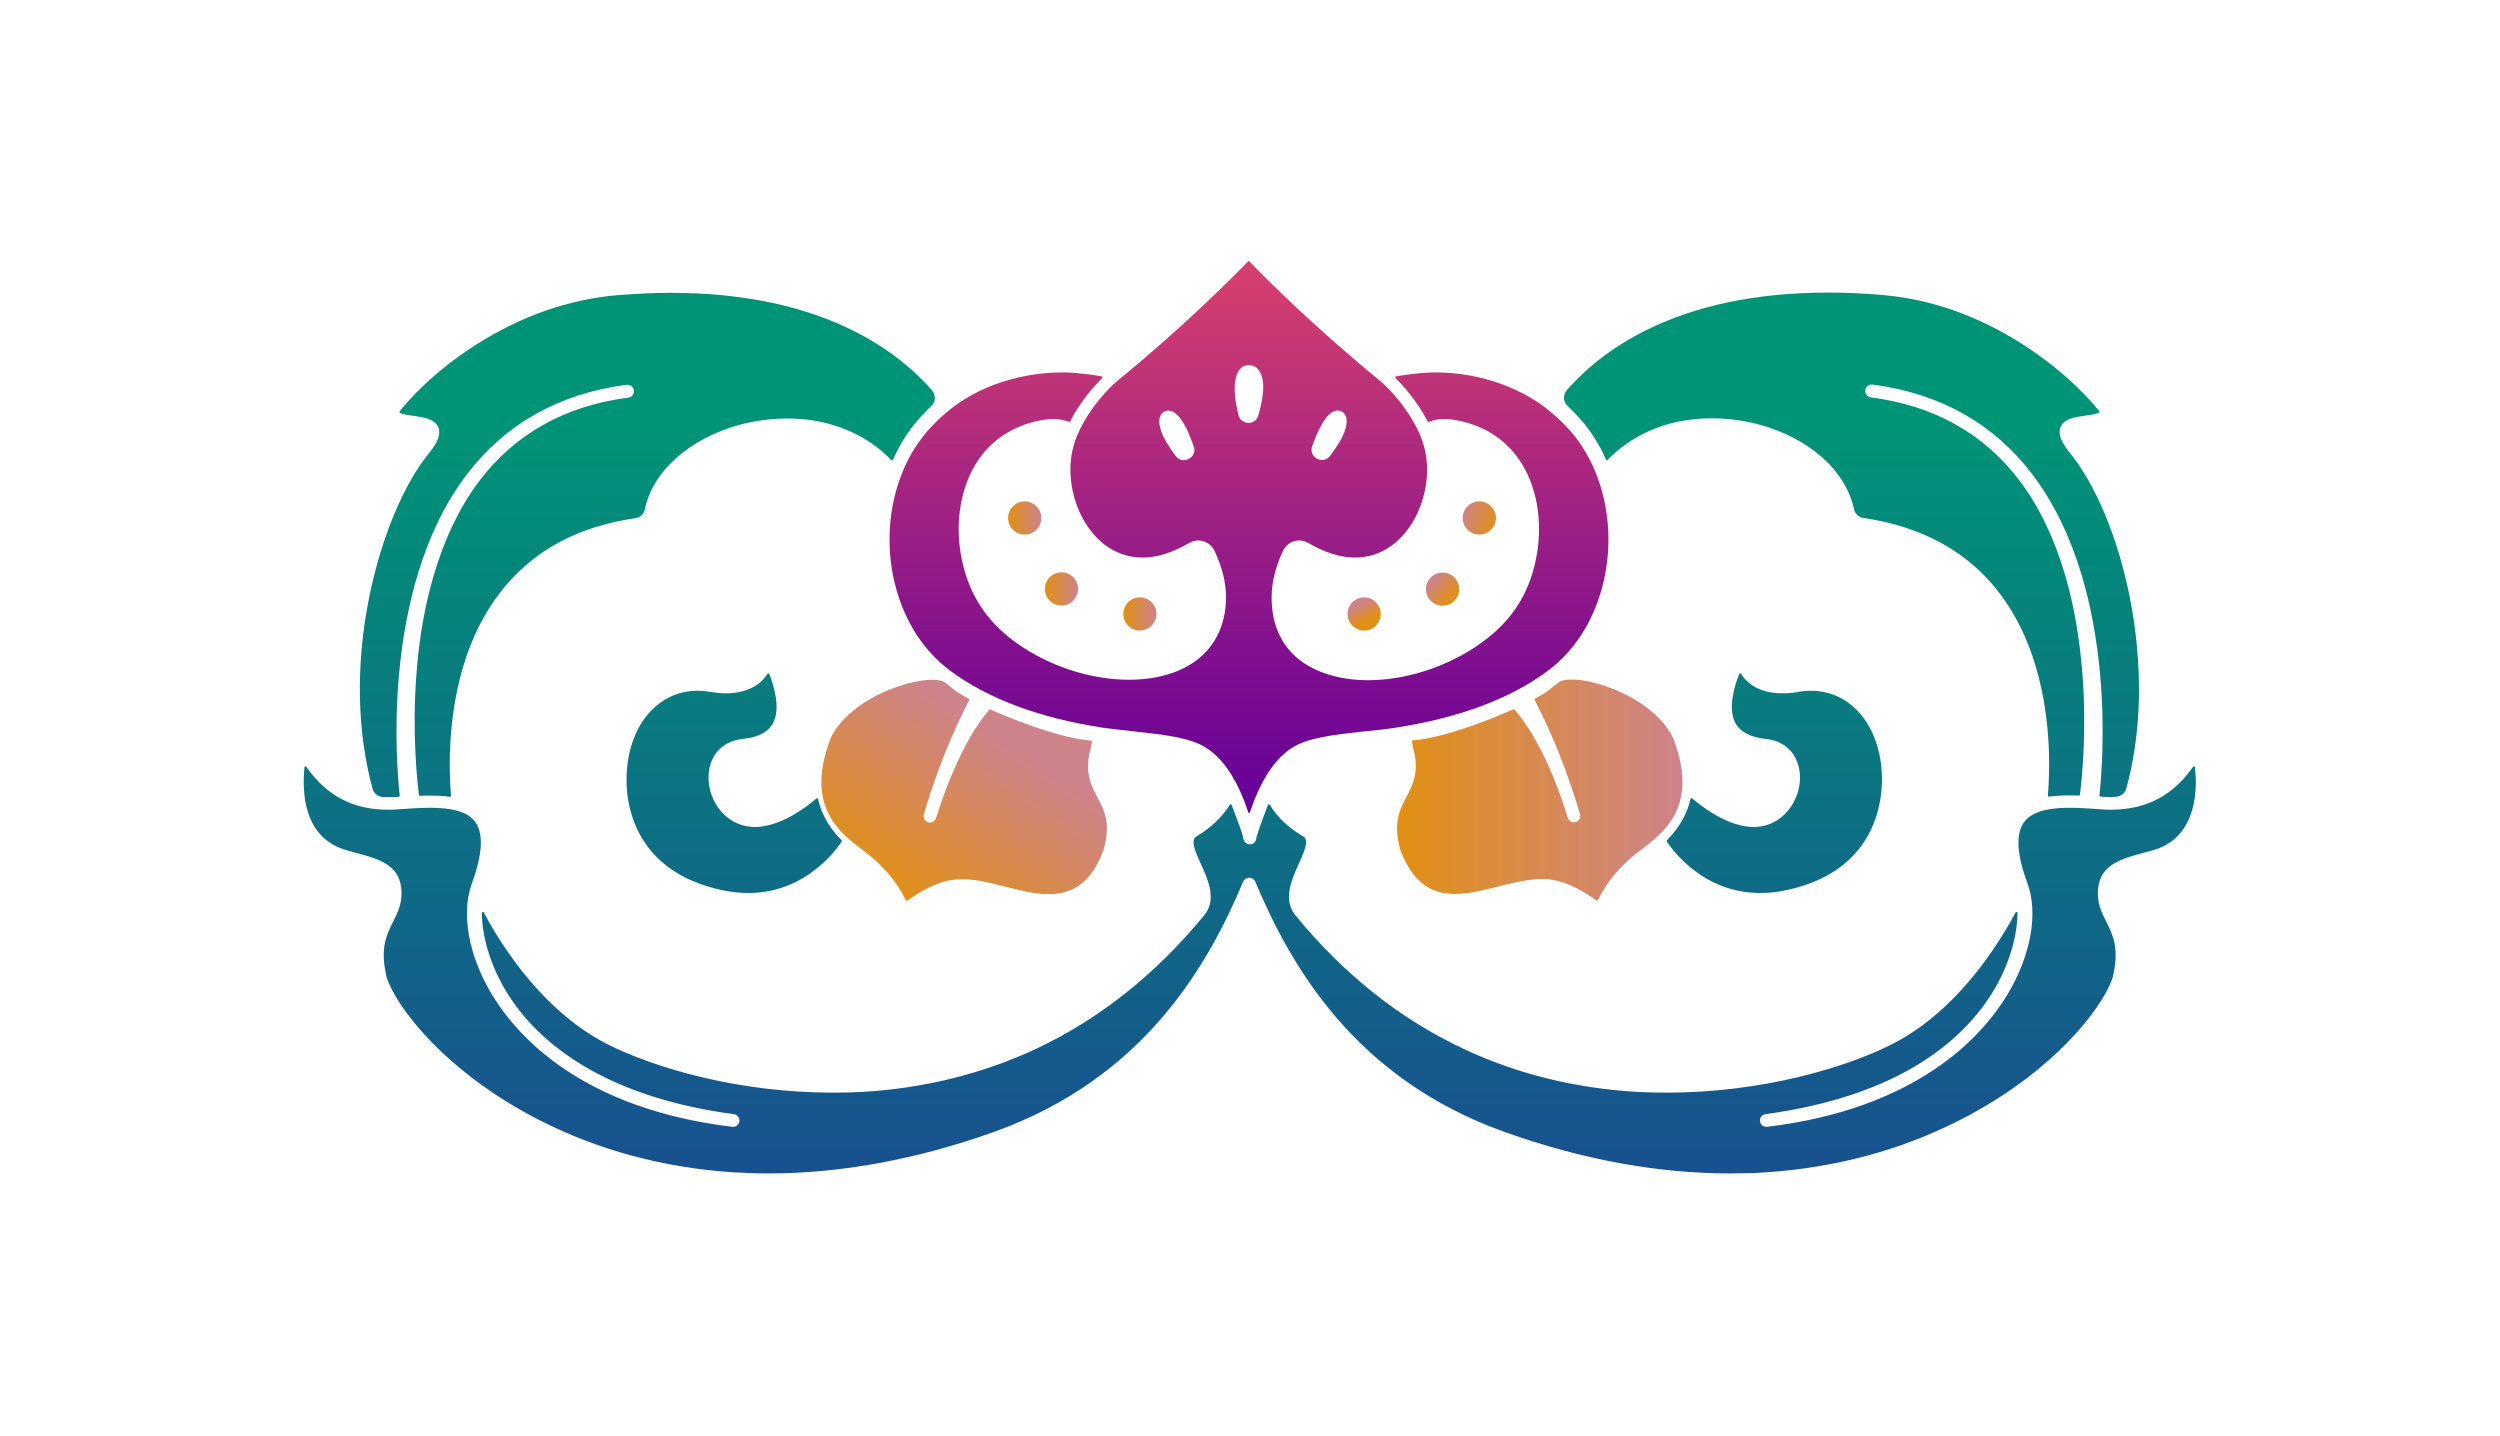 <?xml version="1.0" encoding="UTF-8"?>
<svg id="Layer_1" xmlns="http://www.w3.org/2000/svg" xmlns:xlink="http://www.w3.org/1999/xlink" version="1.1" viewBox="0 0 1068.01 613.57">
  <!-- Generator: Adobe Illustrator 29.4.0, SVG Export Plug-In . SVG Version: 2.1.0 Build 152)  -->
  <defs>
    <style>
      .st0 {
        fill: none;
      }

      .st1 {
        fill: url(#linear-gradient2);
      }

      .st2 {
        fill: url(#linear-gradient1);
      }

      .st3 {
        fill: url(#linear-gradient9);
      }

      .st4 {
        fill: url(#linear-gradient3);
      }

      .st5 {
        fill: url(#linear-gradient6);
      }

      .st6 {
        fill: url(#linear-gradient8);
      }

      .st7 {
        fill: url(#linear-gradient7);
      }

      .st8 {
        fill: url(#linear-gradient5);
      }

      .st9 {
        fill: url(#linear-gradient4);
      }

      .st10 {
        fill: url(#linear-gradient13);
      }

      .st11 {
        fill: url(#linear-gradient12);
      }

      .st12 {
        fill: url(#linear-gradient11);
      }

      .st13 {
        fill: url(#linear-gradient10);
      }

      .st14 {
        fill: url(#linear-gradient);
      }
    </style>
    <linearGradient id="linear-gradient" x1="533.57" y1="274.16" x2="533.57" y2="497.35" gradientTransform="translate(0 615.57) scale(1 -1)" gradientUnits="userSpaceOnUse">
      <stop offset="0" stop-color="#609"/>
      <stop offset=".3" stop-color="#83118e"/>
      <stop offset=".94" stop-color="#ce3b71"/>
      <stop offset="1" stop-color="#d53f6e"/>
    </linearGradient>
    <linearGradient id="linear-gradient1" x1="276.56" y1="84.56" x2="276.56" y2="434.89" gradientTransform="translate(0 615.57) scale(1 -1)" gradientUnits="userSpaceOnUse">
      <stop offset="0" stop-color="#1a4a92"/>
      <stop offset="1" stop-color="#009476"/>
    </linearGradient>
    <linearGradient id="linear-gradient2" x1="790.98" x2="790.98" xlink:href="#linear-gradient1"/>
    <linearGradient id="linear-gradient3" x1="533.91" x2="533.91" xlink:href="#linear-gradient1"/>
    <linearGradient id="linear-gradient4" x1="313.64" y1="83.61" x2="313.64" y2="433.94" xlink:href="#linear-gradient1"/>
    <linearGradient id="linear-gradient5" x1="758" y1="83.61" x2="758" y2="433.94" xlink:href="#linear-gradient1"/>
    <linearGradient id="linear-gradient6" x1="383.99" y1="231.22" x2="428.9" y2="299.44" gradientTransform="translate(0 615.57) scale(1 -1)" gradientUnits="userSpaceOnUse">
      <stop offset="0" stop-color="#e19014"/>
      <stop offset="1" stop-color="#ce838b"/>
    </linearGradient>
    <linearGradient id="linear-gradient7" x1="596.83" y1="278.03" x2="718.76" y2="278.03" gradientTransform="translate(0 615.57) scale(1 -1)" gradientUnits="userSpaceOnUse">
      <stop offset="0" stop-color="#e19014"/>
      <stop offset=".41" stop-color="#d98b46"/>
      <stop offset="1" stop-color="#ce838b"/>
    </linearGradient>
    <linearGradient id="linear-gradient8" x1="639.9" y1="391.69" x2="624.39" y2="396.75" gradientTransform="translate(0 615.57) scale(1 -1)" gradientUnits="userSpaceOnUse">
      <stop offset="0" stop-color="#e19014"/>
      <stop offset=".46" stop-color="#d98a49"/>
      <stop offset="1" stop-color="#ce838b"/>
    </linearGradient>
    <linearGradient id="linear-gradient9" x1="620.72" y1="359.75" x2="611.85" y2="367.98" xlink:href="#linear-gradient8"/>
    <linearGradient id="linear-gradient10" x1="584.15" y1="350.64" x2="580.67" y2="357.29" xlink:href="#linear-gradient8"/>
    <linearGradient id="linear-gradient11" x1="430.7" y1="394.28" x2="444.83" y2="394.28" xlink:href="#linear-gradient6"/>
    <linearGradient id="linear-gradient12" x1="446.37" y1="363.98" x2="460.5" y2="363.98" xlink:href="#linear-gradient6"/>
    <linearGradient id="linear-gradient13" x1="479.87" y1="353.28" x2="494" y2="353.28" xlink:href="#linear-gradient6"/>
  </defs>
  <path class="st14" d="M533.67,347.29c-.2,0-.4-.1-.4-.3-.6-1.7-1.2-3.4-1.8-5-4.2-10.8-9.7-18.4-16.3-22.6-6.8-4.3-17.8-5.5-30.4-6.9-4.4-.5-9-1-13.6-1.6-27.3-4.2-49.2-12.4-65.3-24.4-11.1-8.3-19.1-20.5-23.1-35.3-4.2-15.4-3.6-32,1.7-46.7,0-.1.1-.2.1-.3,2.8-7.7,6.7-14.4,11.7-20.1,3.1-3.6,6.6-6.8,10.3-9.7.1-.1.2-.1.2-.2,7.3-5.5,15.7-9.6,25-12.1,9-2.5,17-3,22.1-3,2.9,0,5.1.2,6.4.3,4.2.4,7.7.9,10.4,1.4.2,0,.3.2.3.3,0,.2,0,.3-.1.4-2.6,2.6-9.1,9.5-13.7,18.5-.1.2-.2.2-.4.2h-.2c-2-.8-4.3-1.2-6.7-1.2-1.2,0-2.4.1-3.6.3-11.9,1.8-21.6,7.6-28.1,16.9-7.8,11.2-10.5,27.2-7.3,42.7,3.4,16.3,11.7,28.3,26.2,37.7,13.5,8.8,30,13.8,45.3,13.8,7.9,0,15.3-1.4,21.3-4,10.8-4.7,17.5-13.1,19.5-24.3,2-11.4-1.5-20.7-4.3-26.7-.9-2-2.7-3.5-4.8-4.2-.7-.2-1.5-.3-2.2-.3-1.4,0-2.7.4-3.9,1.1-7,4.1-13.6,6.2-19.9,6.2-5.6,0-10.8-1.7-15.5-5-11.3-8.1-17.6-25.4-14.5-40.4,2.7-13.1,14.2-26,19.3-30.1,27.1-22.1,48-43,55.8-51,.1-.1.2-.1.3-.1s.2,0,.3.1c7.7,8,28.7,28.9,55.8,51,5.1,4.2,16.6,17,19.3,30.1,3.1,14.9-3.1,32.3-14.5,40.4-4.6,3.3-9.8,5-15.4,5-6.3,0-13-2.1-20-6.2-1.2-.7-2.6-1.1-3.9-1.1-.8,0-1.5.1-2.2.3-2.1.6-3.8,2.2-4.8,4.2-4.3,9.2-5.7,17.9-4.3,26.7,1.8,11.2,8.3,19.6,19,24.3,6.1,2.7,13.6,4.2,21.6,4.2,15.4,0,32-5.1,45.6-14,14.5-9.5,22.9-21.4,26.2-37.7,3.2-15.6.5-31.5-7.3-42.7-6.5-9.3-16.2-15.1-28.1-16.9-1.2-.2-2.5-.3-3.6-.3-2.4,0-4.7.4-6.7,1.2h-.2c-.2,0-.3-.1-.4-.2-4.6-9-11.1-15.9-13.7-18.5-.1-.1-.2-.3-.1-.4,0-.2.2-.3.3-.3,2.7-.5,6.2-1,10.4-1.4,1.4-.1,3.6-.3,6.4-.3,5.1,0,13,.5,22.1,3,9.3,2.6,17.7,6.6,25,12.1.1.1.2.1.2.2,3.8,2.9,7.2,6.1,10.4,9.7,4.9,5.6,8.9,12.4,11.7,20.1,0,.1.1.2.1.3,5.3,14.7,5.9,31.3,1.7,46.7-4,14.8-12,27-23,35.3h0c-16.1,12-38,20.2-65.3,24.4-4.6.7-9.2,1.2-13.6,1.6-12.7,1.4-23.6,2.6-30.4,6.9-6.6,4.2-12,11.8-16.3,22.6-.6,1.6-1.2,3.3-1.8,5,.1.2-.1.3-.3.3ZM571.37,175.39c-3.3,0-6.8,4.6-10,13.1-.3.7-.5,1.4-.8,2.1-1.7,4.8,4.7,8.2,7.7,4.1.8-1.1,1.5-2.1,2.2-3.1,5.2-7.5,5.1-11.6,4.6-13.4-.4-1.2-1.1-2.1-2.2-2.6-.5-.1-1-.2-1.5-.2ZM499.17,175.39c-.5,0-1,.1-1.5.3-1.1.5-1.8,1.3-2.2,2.6-.5,1.8-.6,5.8,4.6,13.4.7,1,1.4,2.1,2.2,3.1,3,4.1,9.4.6,7.7-4.1-.3-.7-.5-1.4-.8-2.1-3.1-8.6-6.7-13.2-10-13.2ZM533.37,155.99c-1.5,0-2.8.6-3.8,1.9-2.4,3-2.8,9.3-1,17.1.2.7.3,1.5.5,2.2,1,4.5,7.4,4.7,8.5.2.2-.7.4-1.5.6-2.2,2.1-7.9,2-13.9-.4-17-1-1.5-2.5-2.2-4.4-2.2v-.4.4Z"/>
  <path class="st2" d="M165.57,340.49h-1.9c-2.1-.1-4-1.5-4.5-3.5-3.3-12.1-5.1-25.1-5.4-38.8-.3-13.9,1-28.1,3.8-42.3,5.1-25.8,14.9-49.4,26.2-62.9v-.1c2.2-2.7,4.9-6.8,3.5-10.3-1.5-3.6-6.2-4.3-10.4-4.9-1.5-.2-4.7-.6-6-1.3-.1-.1-.2-.2-.2-.3s0-.3.1-.4c2.8-3.6,13.5-16.3,32.7-28.5s39.5-19.3,60.3-21.1c7.8-.6,15.5-1,22.9-1,30.5,0,56.9,5.6,78.5,16.5,17.4,8.8,27.7,19.1,33,25.2,1.7,1.9,1.6,5-.3,6.7-2,1.8-3.9,3.8-5.6,5.8-4.3,4.9-7.9,10.7-10.8,17.1-.1.1-.2.2-.3.3h-.1c-.1,0-.2,0-.3-.1-7.9-8.3-18.4-13.9-30.3-16.4-4.6-1-9.4-1.4-14.3-1.4-8,0-16.3,1.3-23.9,3.8-10.4,3.4-19.4,8.8-26,15.6-5.7,5.8-9.4,12.5-10.8,19.5-.4,2-2.1,3.4-4.1,3.7-19,2.7-34.9,9.6-47.3,20.6-11.1,9.8-19.5,22.8-24.9,38.7-7.9,23.4-7.5,47.1-6.5,59.2,0,.1,0,.3-.1.4s-.2.1-.3.1h-.1c-2.5-.4-5.4-.5-8.7-.5-1.3,0-2.6,0-4.1.1h0c-.2,0-.4-.2-.4-.4-.9-7.4-2.9-27.1-1.1-51.1,1.1-15.4,3.6-29.8,7.4-42.6,4.6-15.7,11.1-29.3,19.4-40.3,15.2-20.1,36.6-32.2,63.6-35.7h.1c1.4-.2,2.4-1.3,2.4-2.7v-.4c-.2-1.4-1.3-2.4-2.7-2.4h-.5c-28.8,3.8-51.7,16.7-68.2,38.4-8.8,11.5-15.7,25.6-20.7,41.9-4,13.2-6.8,27.8-8.2,43.5-2.2,24.5-.5,44.3.3,51.7,0,.1,0,.2-.1.3-.1.1-.2.2-.3.2l-.9.1c-1.6,0-2.8,0-3.9,0h0Z"/>
  <path class="st1" d="M901.67,340.49c-1.1,0-2.3,0-3.5-.1l-.9-.1c-.1,0-.2-.1-.3-.2s-.1-.2-.1-.3c.8-7.4,2.5-27.2.3-51.7-1.4-15.7-4.2-30.4-8.2-43.5-5-16.3-12-30.4-20.7-41.9-16.5-21.7-39.4-34.6-68.2-38.4h-.5c-1.4,0-2.5,1-2.7,2.4v.4c0,1.4,1,2.5,2.4,2.7h.1c27,3.5,48.4,15.6,63.5,35.7,8.3,11,14.8,24.6,19.4,40.3,3.8,12.9,6.2,27.2,7.4,42.6,1.8,24-.2,43.7-1.1,51.1,0,.2-.2.4-.4.4h0c-1.5-.1-2.8-.1-4.1-.1-3.3,0-6.1.2-8.7.5h-.1c-.1,0-.2,0-.3-.1s-.2-.2-.1-.4c1-12.1,1.4-35.8-6.5-59.2-5.4-15.9-13.8-29-24.9-38.7-12.4-10.9-28.3-17.8-47.3-20.6-2-.3-3.7-1.7-4.1-3.7-1.5-7-5.2-13.7-10.8-19.5-6.6-6.8-15.6-12.2-26-15.6-7.6-2.5-15.9-3.8-23.9-3.8-4.9,0-9.7.5-14.3,1.4-11.9,2.5-22.3,8.1-30.3,16.4-.1.1-.2.1-.3.1h-.1c-.1,0-.3-.1-.3-.3-2.8-6.4-6.5-12.2-10.8-17.1-1.8-2-3.7-4-5.6-5.8-1.9-1.7-2-4.8-.3-6.7,5.3-6.1,15.6-16.4,33-25.2,21.7-11,48.1-16.5,78.5-16.5,7.4,0,15.1.3,22.9,1,20.8,1.7,41.1,8.8,60.3,21.1,19.1,12.2,29.8,24.9,32.7,28.5.1.1.1.2.1.4,0,.1-.1.2-.2.3-1.4.7-4.5,1.1-6,1.3-4.2.6-8.9,1.2-10.4,4.9-1.4,3.5,1.3,7.6,3.5,10.3v.1c11.4,13.6,21.2,37.1,26.2,62.9,2.8,14.2,4,28.4,3.8,42.3-.3,13.7-2.1,26.7-5.4,38.8-.6,2-2.4,3.4-4.5,3.5-.9.1-1.5.1-2.2.1Z"/>
  <path class="st4" d="M738.97,501.29c-30.8,0-63-5.9-95.9-17.6-65-23.1-92.1-72.1-106.8-107-.4-1-1.4-1.7-2.5-1.7h-.2c-1.1,0-2.1.7-2.5,1.7-14.7,34.9-41.8,83.9-106.8,107-32.9,11.7-65.2,17.6-95.9,17.6-5.2,0-10.5-.2-15.6-.5-29.4-2-57-9.4-82-22.1-40.3-20.5-61.6-48.4-65.7-61.5-.1-.2-.1-.4-.1-.6-2.6-11.7.2-17.3,2.9-22.7,2.1-4.2,4.3-8.5,3.5-14.8-1.2-9.8-9.9-12.2-19.1-14.7-1.4-.4-2.9-.8-4.4-1.2-7-2.1-12.1-6.4-15-12.8-3.7-8.1-3.3-17.6-2.8-22.6,0-.2.2-.3.3-.4h.1c.1,0,.3.1.4.2,8.6,12.3,20,18.4,34.9,18.3,1.3,0,2.6,0,4-.1l1-.1c4.3-.3,8.7-.6,12.9-.6,13.3,0,17.4,3.4,19.3,6,3.7,4.9,3.2,13.8-1.4,26.4-2.2,6-2.7,13.6-1.3,21.7,1.5,8.7,5,17.7,10.2,26.2,10.8,17.6,38.4,48.3,102.4,56h.3c1.4,0,2.5-1,2.7-2.4.2-1.5-.9-2.8-2.3-3-27-3.6-49.7-11.2-67.4-22.6-14.2-9.1-25.1-20.5-32.1-33.7-5.2-9.7-8.2-20.5-8.2-29.7,0-.2.1-.4.3-.4h.1c.2,0,.3.1.4.2,3,5.7,6.4,11.3,10.1,16.6,8.7,12.7,23.3,29.9,42.9,39.8,19.9,10,55.6,20.6,96.1,20.6,4.1,0,8.2-.1,12.3-.3,26.5-1.5,51.6-7.7,74.5-18.4,27.1-12.7,51.3-32,71.9-57.1,5.5-6.7,1.6-15.2-1.5-22-3.2-7-4.3-10.3-1.5-11.9,5.8-3.4,10.9-8.3,13.9-13.3.1-.1.2-.2.4-.2h0c.2,0,.3.1.4.3,3.3,8.6,4.5,12.1,4.8,13.4h0c.1.4.1.7.2,1v.1c.1.7.5,1.3,1,1.7.4.3,1,.6,1.5.6h.5c.6,0,1.1-.2,1.5-.6.5-.4.9-1,1-1.7v-.1c.1-.3.1-.6.2-1h0c.4-1.3,1.5-4.8,4.8-13.4.1-.2.2-.3.4-.3h0c.2,0,.3.1.4.2,3,5.1,8,9.9,13.9,13.3,2.5,1.4,2.2,3.8-1.5,11.9-3.1,6.8-6.9,15.3-1.5,22,20.6,25.2,44.8,44.4,71.9,57.1,22.9,10.8,48,16.9,74.5,18.4,4,.2,8.2.3,12.2.3,40.6,0,76.3-10.6,96.1-20.6,19.6-9.8,34.2-27.1,42.9-39.8,3.7-5.4,7.1-11,10.1-16.6.1-.1.2-.2.4-.2h.1c.2.1.3.2.3.4,0,9.1-3,19.9-8.2,29.7-7.1,13.2-17.9,24.6-32.1,33.7-17.7,11.4-40.4,18.9-67.4,22.6-1.5.2-2.5,1.6-2.3,3s1.3,2.4,2.7,2.4h.3c64-7.7,91.6-38.4,102.4-56,5.2-8.5,8.7-17.6,10.2-26.2,1.4-8.2.9-15.7-1.3-21.7-4.7-12.6-5.1-21.5-1.4-26.4,4-5.3,12.9-6,19.3-6,4.2,0,8.6.3,12.9.6l1,.1c1.3.1,2.7.1,4,.1,14.9,0,26.3-6,34.9-18.3.1-.1.2-.2.4-.2h.1c.2,0,.3.2.3.4.6,4.9,1,14.5-2.8,22.6-3,6.5-8,10.8-15,12.8-1.5.4-3.1.9-4.4,1.2-9.2,2.5-17.8,4.9-19.1,14.7-.8,6.3,1.4,10.7,3.5,14.8,2.7,5.4,5.5,11,2.9,22.7,0,.2-.1.4-.1.6-2.4,7.7-9.8,18.3-19.7,28.4-8.7,8.9-23.8,21.8-46.1,33.1-25,12.7-52.6,20.1-82,22.1-5.4.4-10.7.5-15.9.5Z"/>
  <path class="st9" d="M319.67,381.49c-3.7,0-7.6-.4-11.6-1.3-35.7-7.8-40.2-34.6-40.4-45.8-.3-13.6,4.2-25.5,12.4-32.6,5-4.4,11.2-6.7,17.8-6.7,1.6,0,3.2.1,4.9.4,2.6.4,5,.7,7.3.7,5.8,0,10.6-1.5,14.2-4.3,1.4-1.1,2.6-2.5,3.6-4,.1-.1.2-.2.4-.2h0c.2,0,.3.1.4.3,2,5.1,4.8,14.5,1.7,20.7-2,4-6.4,6.3-13.1,7-5.1.5-9.1,2.8-11.7,6.5-2.2,3.2-3.2,7.5-2.8,12,.5,5.1,2.8,10.1,6.4,13.6,3.6,3.6,8.3,5.5,13.4,5.5.6,0,1.3,0,1.9-.1,9.8-.9,19.5-7.9,24.3-12.1.1-.1.2-.1.3-.1h.1c.1.1.3.2.3.3.6,2.7,1.5,5.3,2.8,7.8,1.8,3.5,4.1,6.7,7.2,9.8.1.1.2.4.1.6-.8,1.2-5.1,7.7-13,13.3-8.1,5.8-17.2,8.7-26.9,8.7Z"/>
  <path class="st8" d="M751.97,381.49c-9.7,0-18.8-2.9-26.9-8.7-7.9-5.6-12.2-12.1-13-13.3-.1-.2-.1-.4.1-.6,3.1-3.1,5.4-6.3,7.2-9.8,1.2-2.4,2.2-5,2.8-7.8,0-.2.1-.3.3-.3h.1c.1,0,.2,0,.3.1,4.9,4.1,14.5,11.2,24.3,12.1.6.1,1.3.1,1.9.1,5.2,0,9.8-1.9,13.4-5.5,3.6-3.5,5.9-8.5,6.4-13.6.4-4.5-.6-8.7-2.8-12-2.6-3.7-6.6-6-11.7-6.5-6.7-.7-11.1-3.1-13.1-7-3.2-6.2-.3-15.7,1.7-20.7.1-.2.2-.3.4-.3h0c.2,0,.3.1.4.2,1,1.5,2.2,2.9,3.6,4,3.6,2.9,8.4,4.3,14.2,4.3,2.3,0,4.7-.2,7.3-.7,1.6-.3,3.3-.4,4.9-.4,6.6,0,12.8,2.3,17.8,6.7,8.2,7.1,12.7,19,12.4,32.6-.3,11.2-4.7,38-40.4,45.8-3.9.9-7.8,1.3-11.6,1.3Z"/>
  <path class="st5" d="M387.37,384.79h-.1c-.1,0-.2-.1-.3-.2-3.8-8-10-15.1-18.2-21.3-5-3.7-11.2-8.4-14.8-15.6-4.3-8.6-4.1-18.9.6-31.5,3-8.1,14.1-18.6,31.9-23.8,5.5-1.6,9.4-2,11.7-2,2.6,0,4.6.4,5.6,1.2.6.5,1.2,1,1.9,1.5,1.8,1.5,3.9,3.2,8.2,5.4.1.1.2.1.2.3v.3l-.1.2c-3.3,6.4-11.9,23.4-19.3,48.6-.4,1.4.4,2.9,1.8,3.4.3.1.5.1.8.1,1.2,0,2.2-.8,2.6-1.9,5.8-18.5,12-30.5,16.2-37.3,2.8-4.4,5.1-7.3,6.5-8.9.1-.1.2-.2.3-.2h.2c6.3,2.8,28.2,12.1,43,13.3.1,0,.2.1.3.2.1.1.1.2.1.4-.2,1.3-.5,2.5-.6,3-2.7,9.8.3,15.6,3,20.7,2.9,5.5,5.7,10.8,2.7,21.9-.1.2-.1.5-.2.7-4.1,10.8-9.8,16.5-18,18.2-1.7.3-3.4.5-5.4.5-5.9,0-12.1-1.6-18.1-3.1-2.1-.5-4.1-1-6.1-1.5-4.3-1-8.5-1.8-12.7-1.8-7.3,0-14.4,2.7-23.5,9.2,0-.1-.1,0-.2,0Z"/>
  <path class="st7" d="M682.37,384.79c-.1,0-.2,0-.3-.1-9.1-6.4-16.2-9.2-23.5-9.2-4.2,0-8.4.9-12.7,1.8-2,.4-4,1-6.1,1.5-6,1.5-12.2,3.1-18.1,3.1h0c-1.9,0-3.7-.2-5.4-.5-8.1-1.6-13.9-7.4-18-18.2-.1-.2-.2-.4-.2-.7-2.9-11.2-.2-16.4,2.7-21.9,2.7-5.1,5.7-10.9,3-20.7-.1-.4-.4-1.7-.6-3,0-.1,0-.3.1-.4s.2-.2.3-.2c14.9-1.2,36.7-10.5,43-13.3h.2c.1,0,.2.1.3.2,1.4,1.6,3.7,4.5,6.5,8.9,7.7,12.3,13.1,27,16.2,37.3.4,1.1,1.4,1.9,2.6,1.9.3,0,.5,0,.8-.1,1.4-.4,2.2-1.9,1.8-3.4-7.4-25.2-16-42.2-19.3-48.6l-.1-.2c-.1-.1-.1-.2,0-.3s.1-.2.2-.3c4.3-2.1,6.3-3.9,8.2-5.4.6-.5,1.2-1,1.9-1.5,1-.8,3-1.2,5.6-1.2,2.3,0,6.2.3,11.7,2,17.8,5.2,28.8,15.8,31.9,23.8,4.7,12.6,4.9,22.9.6,31.5-3.7,7.3-9.9,11.9-14.8,15.6-5.7,4.2-10.4,9-14,14.2-1.6,2.3-3,4.7-4.2,7.1-.1.1-.2.2-.3.2v.1Z"/>
  <path class="st6" d="M631.97,228.39c-3.9,0-7.1-3.2-7.1-7.1s3.2-7.1,7.1-7.1,7.1,3.2,7.1,7.1-3.2,7.1-7.1,7.1Z"/>
  <circle class="st3" cx="616.27" cy="251.69" r="7.1"/>
  <path class="st13" d="M582.77,269.39c-3.9,0-7.1-3.2-7.1-7.1s3.2-7.1,7.1-7.1,7.1,3.2,7.1,7.1-3.2,7.1-7.1,7.1Z"/>
  <path class="st12" d="M437.77,228.39c-3.9,0-7.1-3.2-7.1-7.1s3.2-7.1,7.1-7.1,7.1,3.2,7.1,7.1-3.2,7.1-7.1,7.1Z"/>
  <path class="st11" d="M453.47,258.69c-3.9,0-7.1-3.2-7.1-7.1s3.2-7.1,7.1-7.1,7.1,3.2,7.1,7.1-3.3,7.1-7.1,7.1Z"/>
  <path class="st10" d="M486.97,269.39c-3.9,0-7.1-3.2-7.1-7.1s3.2-7.1,7.1-7.1,7.1,3.2,7.1,7.1-3.3,7.1-7.1,7.1Z"/>
  <rect class="st0" width="1068.01" height="613.57"/>
</svg>
